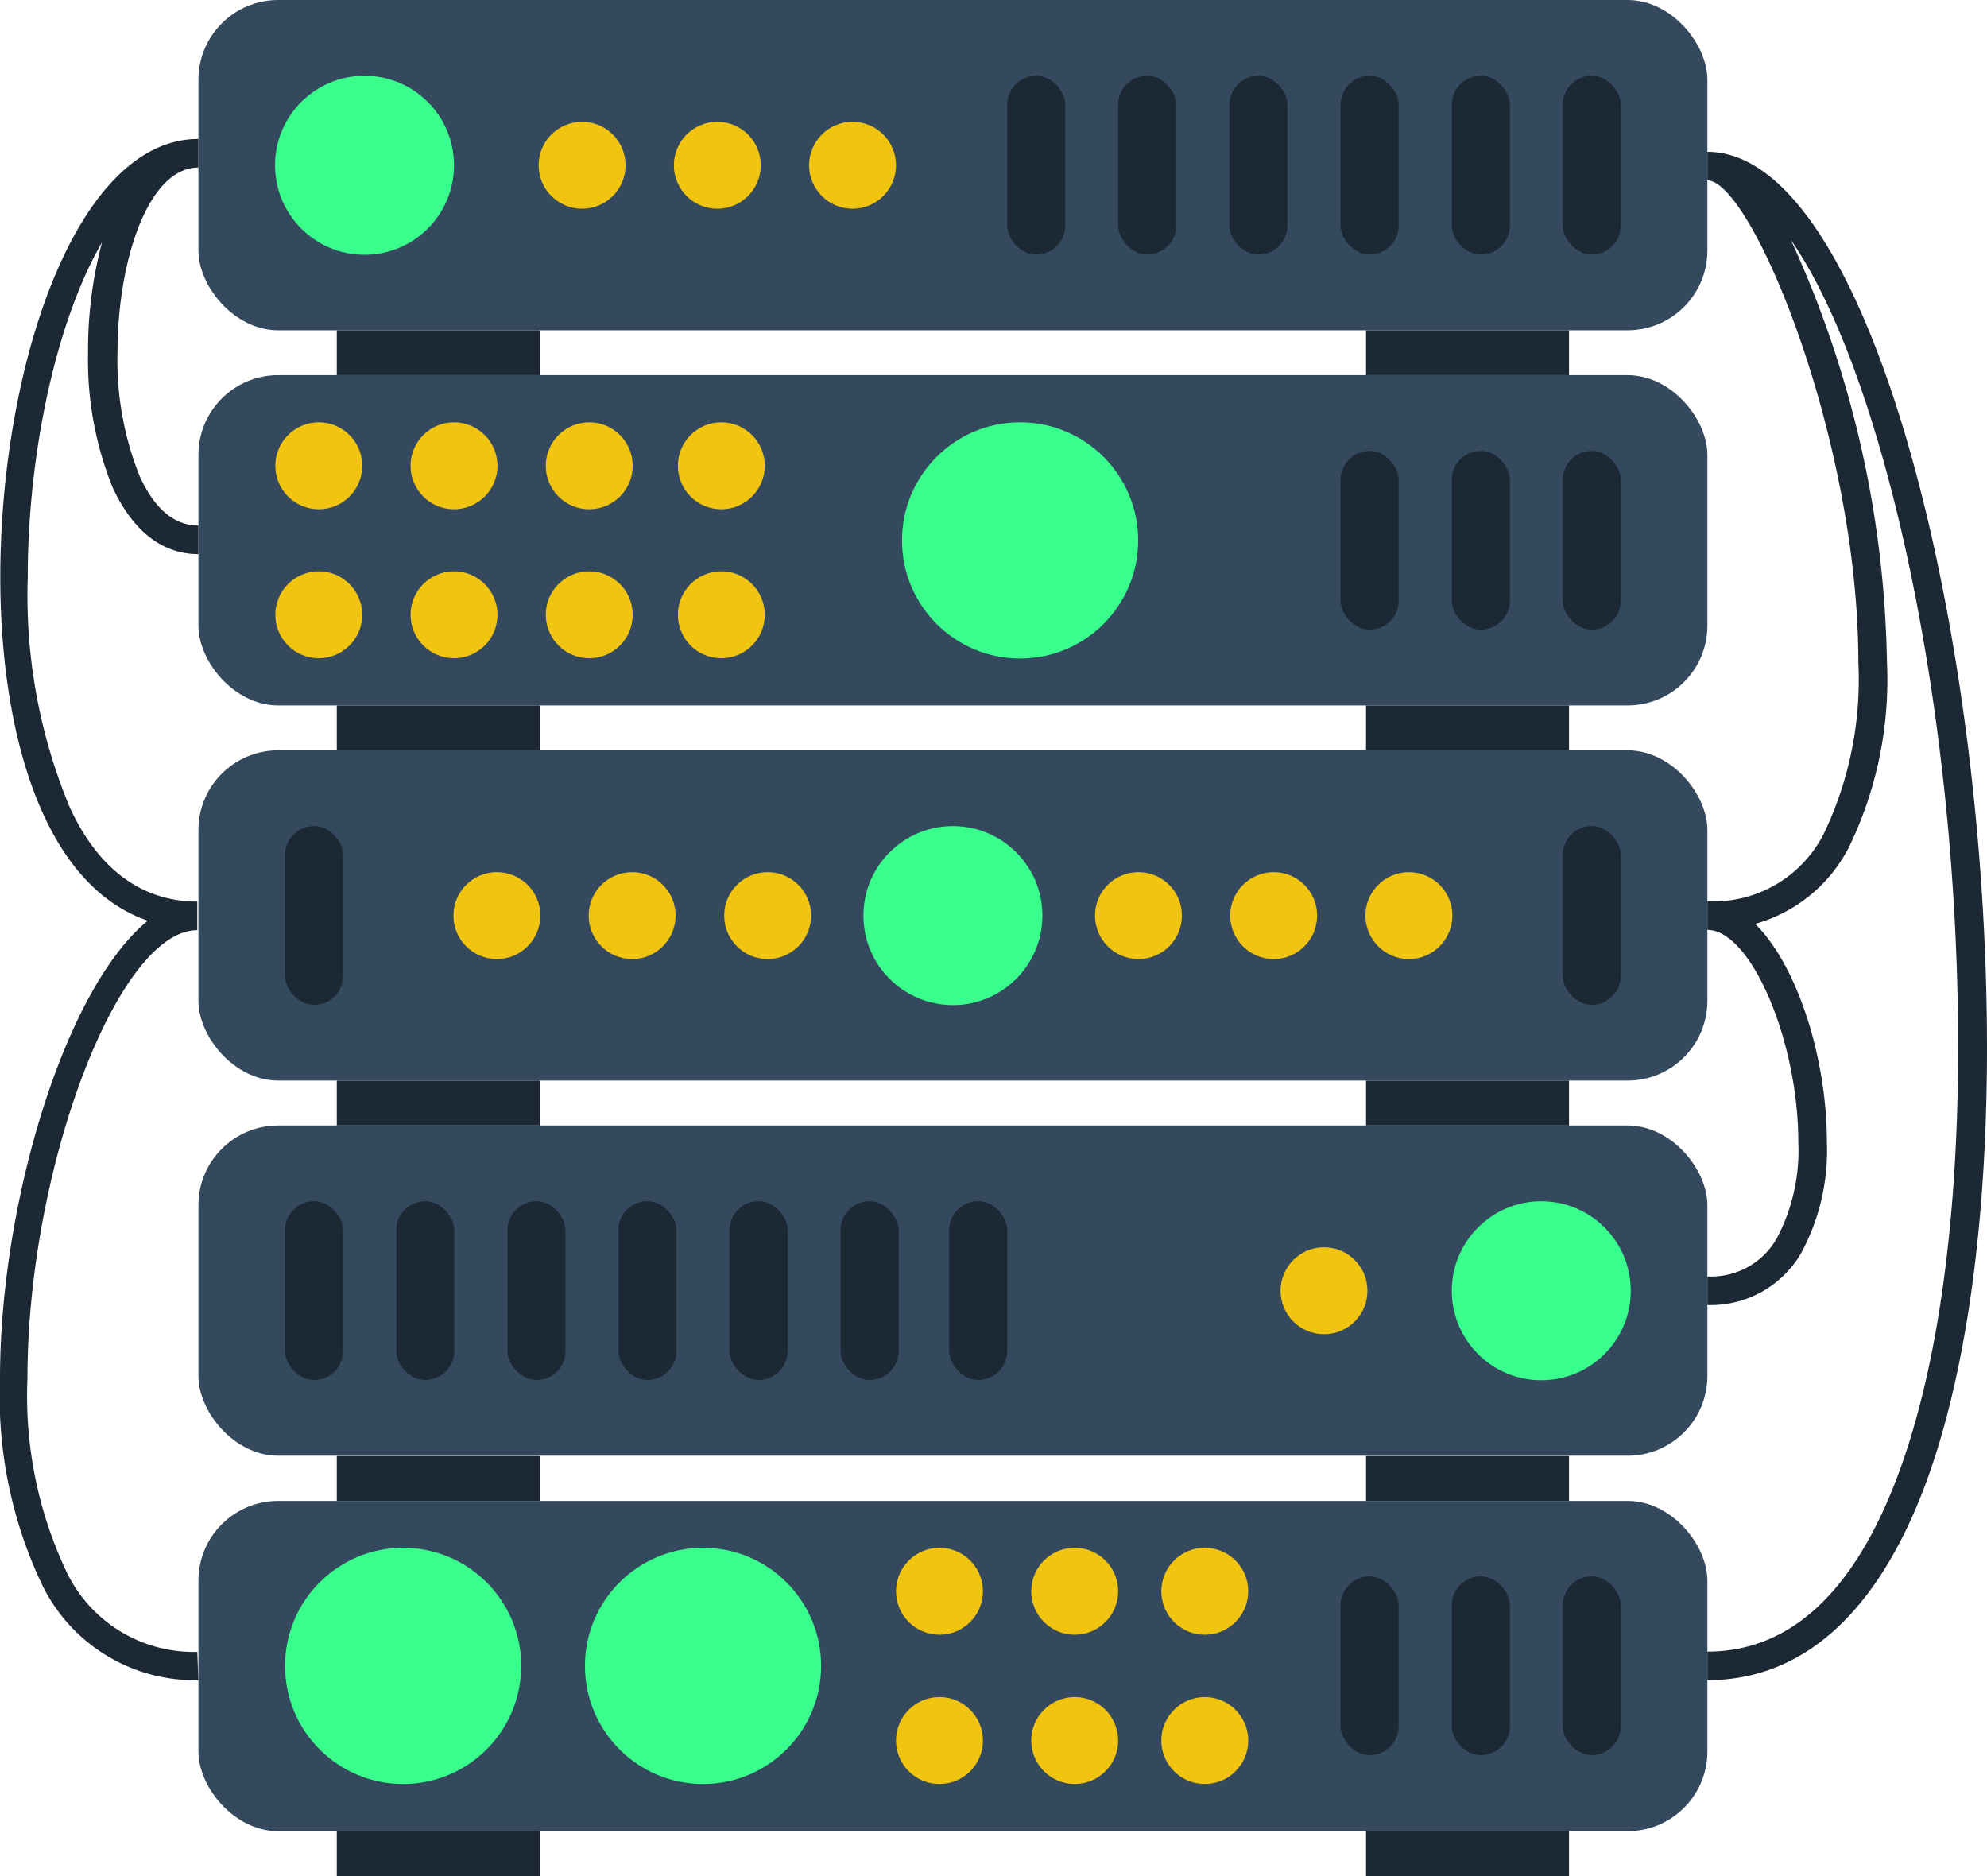 <svg id="Layer_1" data-name="Layer 1" xmlns="http://www.w3.org/2000/svg" viewBox="0 0 69.5 65.61"><defs><style>.cls-1{fill:#34495e;}.cls-2{fill:#39ff8d;}.cls-3{fill:#f1c40f;}.cls-4{fill:#1c2833;}</style></defs><title>vps</title><rect class="cls-1" x="6.94" width="52.78" height="11.55" rx="2.79" ry="2.79"/><circle class="cls-2" cx="12.75" cy="5.78" r="3.13"/><circle class="cls-3" cx="20.36" cy="5.78" r="1.52"/><circle class="cls-3" cx="25.09" cy="5.78" r="1.52"/><circle class="cls-3" cx="29.82" cy="5.78" r="1.52"/><rect class="cls-4" x="35.23" y="2.65" width="2.03" height="6.25" rx="1.01" ry="1.01"/><rect class="cls-4" x="39.11" y="2.65" width="2.03" height="6.25" rx="1.01" ry="1.01"/><rect class="cls-4" x="43" y="2.65" width="2.03" height="6.25" rx="1.01" ry="1.01"/><rect class="cls-4" x="46.89" y="2.65" width="2.03" height="6.25" rx="1.01" ry="1.01"/><rect class="cls-4" x="50.78" y="2.65" width="2.03" height="6.25" rx="1.01" ry="1.01"/><rect class="cls-4" x="54.66" y="2.65" width="2.03" height="6.25" rx="1.01" ry="1.01"/><rect class="cls-4" x="11.78" y="11.55" width="7.1" height="1.57"/><rect class="cls-4" x="47.78" y="11.55" width="7.1" height="1.57"/><rect class="cls-1" x="6.94" y="13.12" width="52.78" height="11.55" rx="2.79" ry="2.79"/><circle class="cls-2" cx="35.68" cy="18.9" r="4.13"/><circle class="cls-3" cx="11.15" cy="16.29" r="1.52"/><circle class="cls-3" cx="15.88" cy="16.29" r="1.52"/><circle class="cls-3" cx="20.61" cy="16.29" r="1.52"/><circle class="cls-3" cx="11.15" cy="21.5" r="1.52"/><circle class="cls-3" cx="15.88" cy="21.5" r="1.52"/><circle class="cls-3" cx="20.61" cy="21.5" r="1.52"/><circle class="cls-3" cx="25.23" cy="16.29" r="1.52"/><circle class="cls-3" cx="25.23" cy="21.5" r="1.52"/><rect class="cls-4" x="46.89" y="15.77" width="2.03" height="6.25" rx="1.01" ry="1.01"/><rect class="cls-4" x="50.78" y="15.77" width="2.03" height="6.25" rx="1.01" ry="1.01"/><rect class="cls-4" x="54.66" y="15.77" width="2.03" height="6.25" rx="1.01" ry="1.01"/><rect class="cls-4" x="11.78" y="24.67" width="7.1" height="1.57"/><rect class="cls-4" x="47.78" y="24.67" width="7.1" height="1.57"/><rect class="cls-1" x="655.86" y="377.69" width="52.78" height="11.55" rx="2.79" ry="2.79" transform="translate(715.58 415.48) rotate(180)"/><circle class="cls-2" cx="33.33" cy="32.02" r="3.13"/><circle class="cls-3" cx="26.85" cy="32.02" r="1.52"/><circle class="cls-3" cx="22.11" cy="32.02" r="1.52"/><circle class="cls-3" cx="17.38" cy="32.02" r="1.52"/><circle class="cls-3" cx="39.82" cy="32.02" r="1.52"/><circle class="cls-3" cx="44.55" cy="32.02" r="1.52"/><circle class="cls-3" cx="49.28" cy="32.02" r="1.52"/><rect class="cls-4" x="658.89" y="380.34" width="2.03" height="6.25" rx="1.01" ry="1.01" transform="translate(670.89 415.48) rotate(-180)"/><rect class="cls-4" x="54.66" y="28.89" width="2.03" height="6.25" rx="1.01" ry="1.01"/><rect class="cls-4" x="696.7" y="389.24" width="7.1" height="1.57" transform="translate(751.58 428.6) rotate(180)"/><rect class="cls-4" x="660.7" y="389.24" width="7.1" height="1.57" transform="translate(679.58 428.6) rotate(180)"/><rect class="cls-1" x="655.86" y="390.81" width="52.78" height="11.55" rx="2.79" ry="2.79" transform="translate(715.58 441.72) rotate(180)"/><circle class="cls-2" cx="53.91" cy="45.14" r="3.13"/><circle class="cls-3" cx="46.31" cy="45.14" r="1.52"/><rect class="cls-4" x="678.33" y="393.46" width="2.03" height="6.25" rx="1.01" ry="1.01" transform="translate(709.76 441.72) rotate(180)"/><rect class="cls-4" x="682.12" y="393.46" width="2.03" height="6.25" rx="1.01" ry="1.01" transform="translate(717.35 441.72) rotate(180)"/><rect class="cls-4" x="674.44" y="393.46" width="2.03" height="6.25" rx="1.01" ry="1.01" transform="translate(701.99 441.72) rotate(-180)"/><rect class="cls-4" x="670.55" y="393.46" width="2.03" height="6.25" rx="1.01" ry="1.01" transform="translate(694.21 441.72) rotate(-180)"/><rect class="cls-4" x="666.66" y="393.46" width="2.03" height="6.25" rx="1.01" ry="1.01" transform="translate(686.44 441.72) rotate(180)"/><rect class="cls-4" x="662.78" y="393.46" width="2.03" height="6.25" rx="1.01" ry="1.01" transform="translate(678.67 441.72) rotate(180)"/><rect class="cls-4" x="658.89" y="393.46" width="2.03" height="6.25" rx="1.01" ry="1.01" transform="translate(670.89 441.72) rotate(-180)"/><rect class="cls-4" x="696.7" y="402.36" width="7.1" height="1.57" transform="translate(751.58 454.85) rotate(180)"/><rect class="cls-4" x="660.7" y="402.36" width="7.1" height="1.57" transform="translate(679.58 454.85) rotate(180)"/><rect class="cls-1" x="6.94" y="52.49" width="52.78" height="11.55" rx="2.79" ry="2.79"/><circle class="cls-2" cx="14.1" cy="58.26" r="4.13"/><circle class="cls-2" cx="24.59" cy="58.26" r="4.13"/><circle class="cls-3" cx="32.86" cy="55.65" r="1.52"/><circle class="cls-3" cx="37.59" cy="55.65" r="1.52"/><circle class="cls-3" cx="32.86" cy="60.87" r="1.52"/><circle class="cls-3" cx="37.59" cy="60.87" r="1.52"/><circle class="cls-3" cx="42.14" cy="55.65" r="1.52"/><circle class="cls-3" cx="42.14" cy="60.87" r="1.52"/><rect class="cls-4" x="46.89" y="55.13" width="2.03" height="6.25" rx="1.01" ry="1.01"/><rect class="cls-4" x="50.78" y="55.13" width="2.03" height="6.25" rx="1.01" ry="1.01"/><rect class="cls-4" x="54.66" y="55.13" width="2.03" height="6.25" rx="1.01" ry="1.01"/><rect class="cls-4" x="11.78" y="64.04" width="7.1" height="1.57"/><rect class="cls-4" x="47.78" y="64.04" width="7.1" height="1.57"/><path class="cls-4" d="M708.64,410.21v-1c2.9,0,5.15-2.09,6.68-6.21,1.37-3.69,2.09-8.85,2.09-14.93,0-11.87-2.61-23.57-5.85-28.23a36.76,36.76,0,0,1,3.36,14.74,13.4,13.4,0,0,1-1.34,6.52,5.29,5.29,0,0,1-3.27,2.66c1.49,1.47,2.51,4.72,2.51,7.63a7.54,7.54,0,0,1-.91,3.9,3.66,3.66,0,0,1-3.27,1.8v-1a2.64,2.64,0,0,0,2.42-1.32,6.56,6.56,0,0,0,.76-3.38c0-3.54-1.66-7.42-3.18-7.42v-1a4.33,4.33,0,0,0,4.07-2.36,12.47,12.47,0,0,0,1.21-6c0-7.86-3.75-16.85-5.28-16.85v-1c5.59,0,9.78,16.54,9.78,31.34,0,6.2-.75,11.49-2.16,15.28C714.59,407.83,712,410.21,708.64,410.21Z" transform="translate(-648.92 -351.45)"/><path class="cls-4" d="M655.86,410.21a5.94,5.94,0,0,1-5.43-3.26,15.34,15.34,0,0,1-1.51-7.3c0-6.14,2.28-13.65,5.17-16-3.77-1.3-5.16-6.81-5.16-12,0-7.38,2.65-15.34,6.93-15.34v1c-1.77,0-2.83,3.29-2.83,6.47a10.88,10.88,0,0,0,.77,4.31c.52,1.15,1.21,1.74,2.06,1.74v1c-.88,0-2.1-.4-3-2.33a11.88,11.88,0,0,1-.86-4.72,14.6,14.6,0,0,1,.49-3.86c-1.62,2.8-2.6,7.42-2.6,11.74a19.25,19.25,0,0,0,1.46,8c1,2.2,2.55,3.32,4.47,3.32v1c-2.78,0-5.94,8.35-5.94,15.68a14.37,14.37,0,0,0,1.39,6.81,4.93,4.93,0,0,0,4.55,2.75Z" transform="translate(-648.92 -351.45)"/></svg>